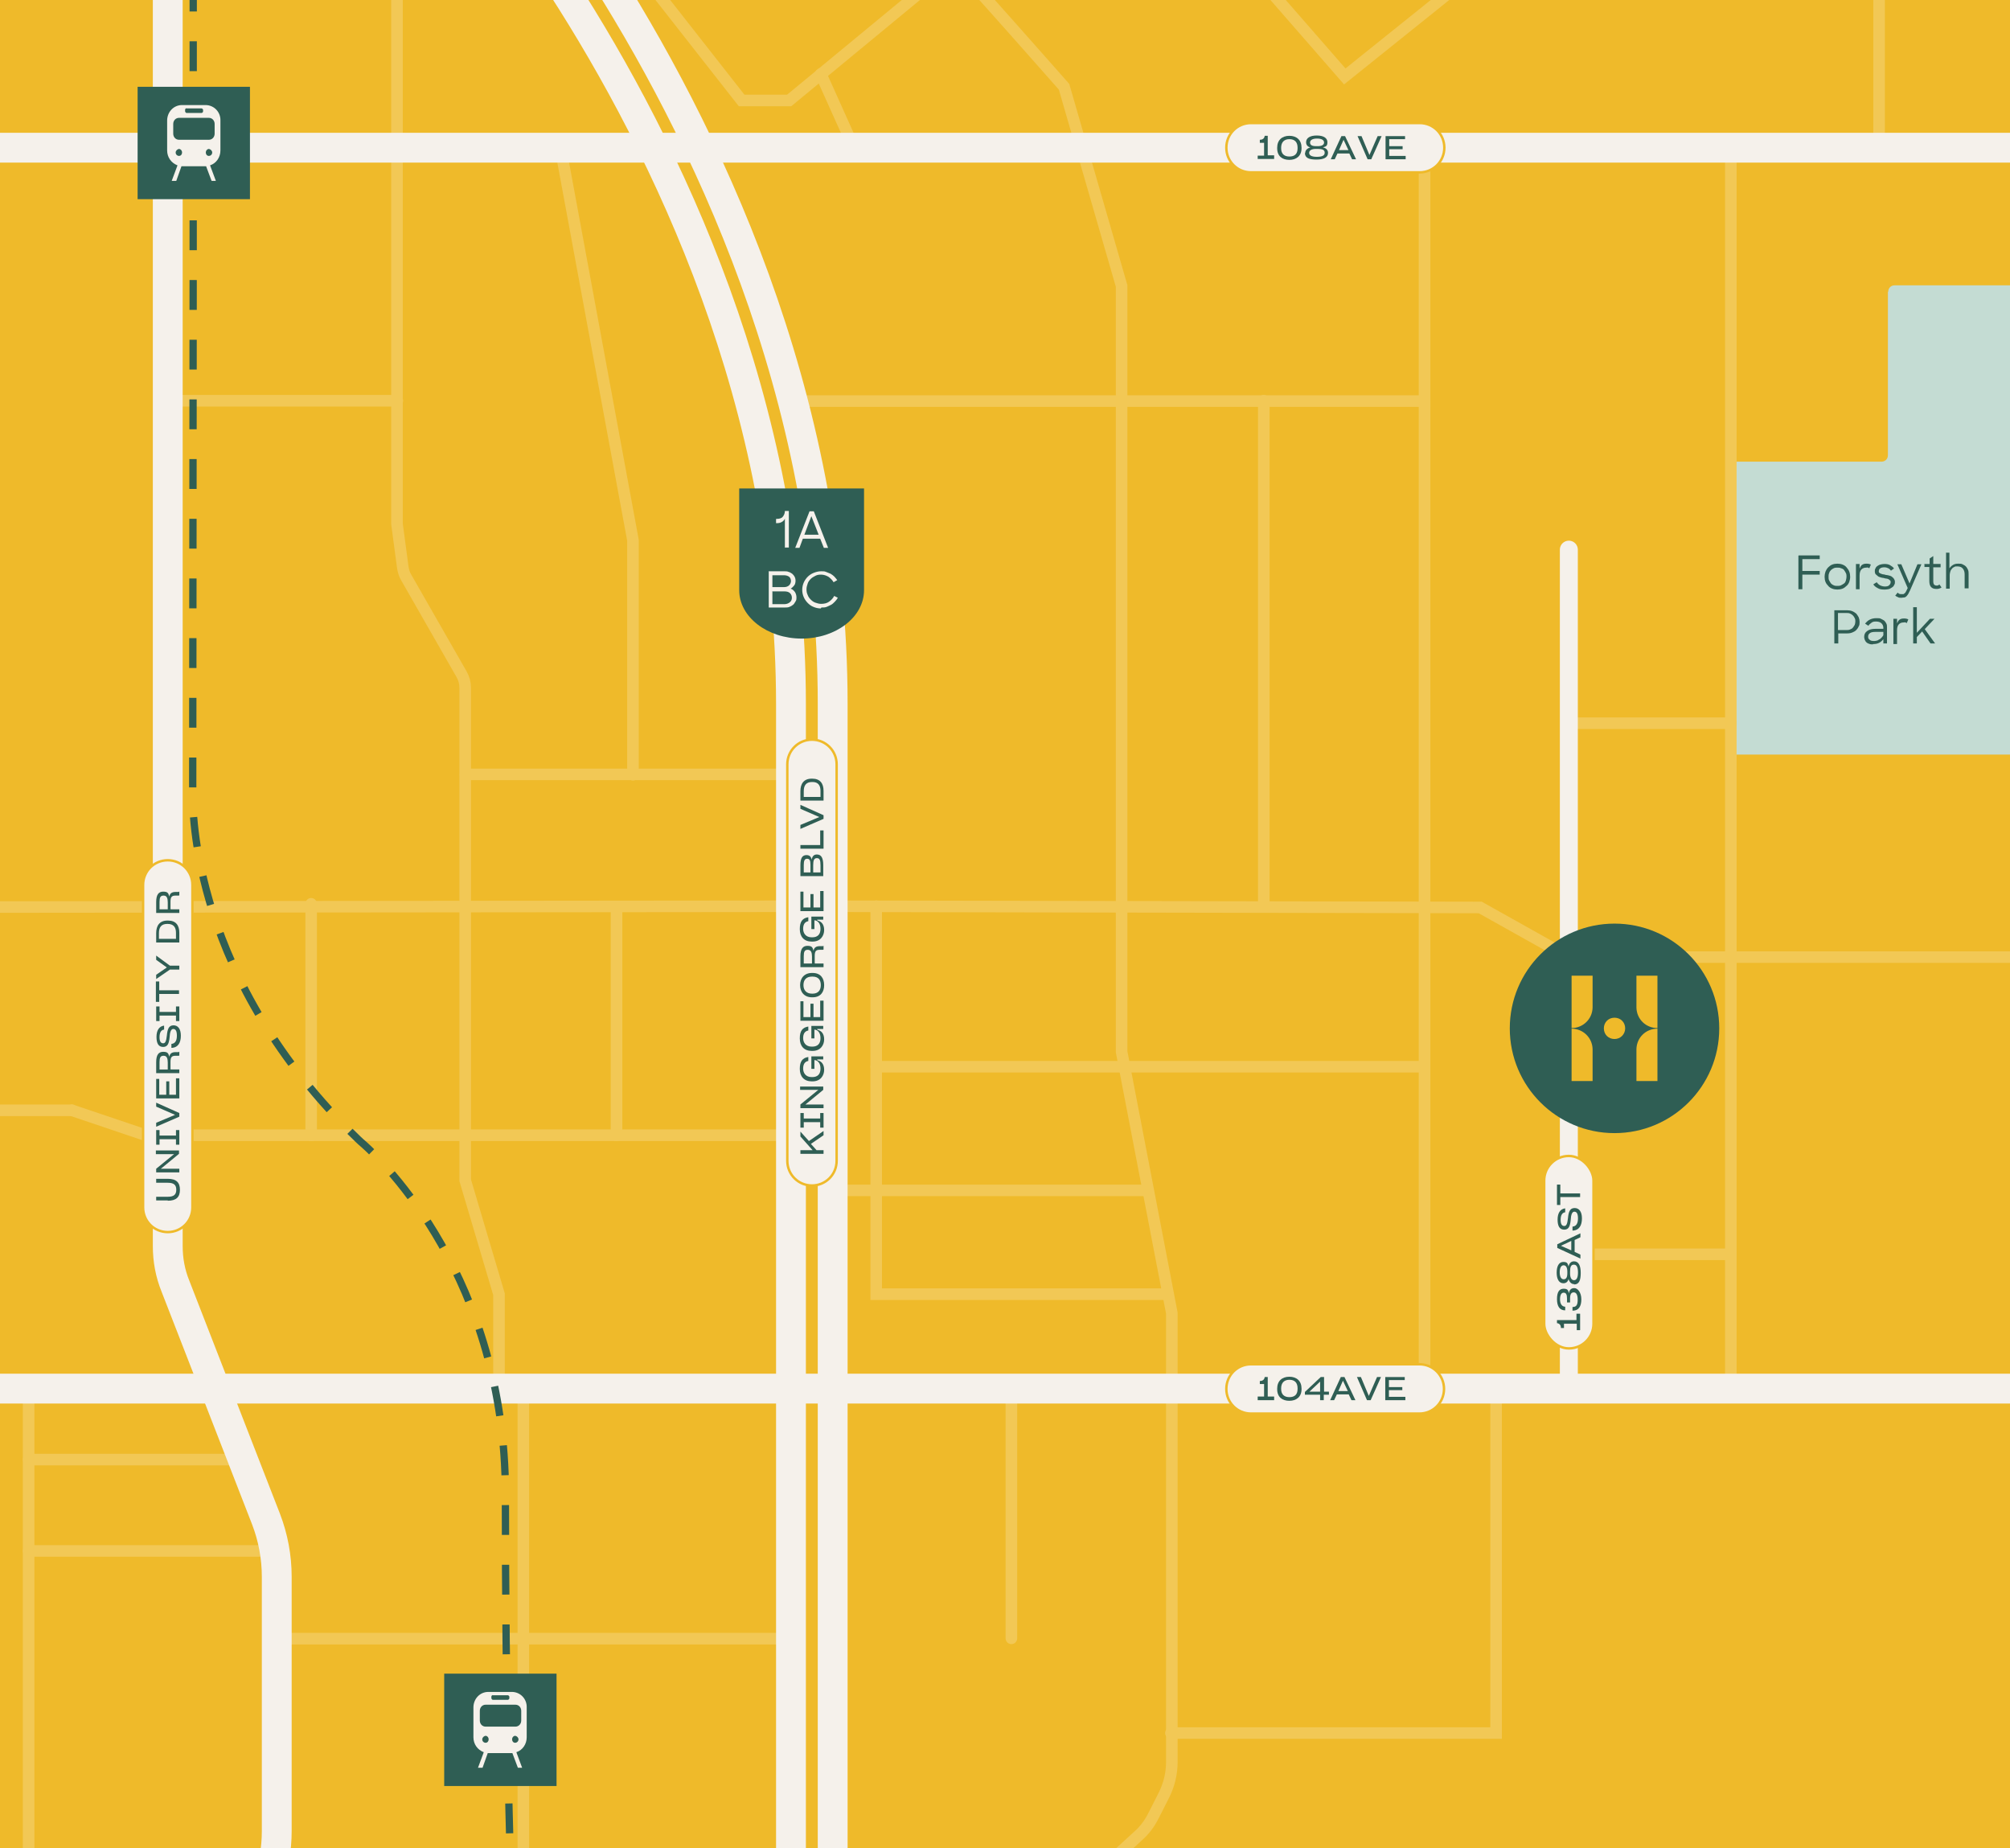 <?xml version="1.0" encoding="UTF-8"?> <svg xmlns="http://www.w3.org/2000/svg" xmlns:xlink="http://www.w3.org/1999/xlink" id="Layer_1" version="1.1" viewBox="0 0 660.2 606.9"><!-- Generator: Adobe Illustrator 29.7.1, SVG Export Plug-In . SVG Version: 2.1.1 Build 8) --><defs><style> .st0, .st1, .st2, .st3, .st4, .st5, .st6 { fill: none; } .st7 { fill-rule: evenodd; } .st7, .st8 { fill: #f5f1eb; } .st1 { stroke: #2f5e54; stroke-dasharray: 9.8 9.8; stroke-width: 2.4px; } .st1, .st2, .st4, .st5, .st6 { stroke-miterlimit: 10; } .st2 { stroke: #f2c855; stroke-width: 3.8px; } .st2, .st3 { stroke-linecap: round; } .st3 { stroke-linejoin: round; } .st3, .st5 { stroke-width: 5.9px; } .st3, .st5, .st6 { stroke: #f5f1eb; } .st9 { fill: #2f5e54; } .st10 { isolation: isolate; } .st11 { fill: #efba2a; } .st12 { fill: #c4dcd3; } .st4 { stroke: #efba2a; stroke-width: .8px; } .st13 { clip-path: url(#clippath); } .st6 { stroke-width: 9.8px; } </style><clipPath id="clippath"><rect class="st0" width="660.2" height="606.9"></rect></clipPath></defs><path class="st11" d="M0,0h660.2v606.9H0V0Z"></path><g class="st13"><g><path class="st2" d="M313.6-11.5c.4-.3,35.9,40,35.9,40l18.9,65.4v251.5l16.5,85.8v147.4c0,3.8-.9,7.5-2.6,10.9l-3.4,6.7c-1.3,2.6-3,4.9-5.2,6.8l-25.2,23.1c-1.5,1.4-2.8,3-3.9,4.7l-3.9,6.1c-2.5,3.9-3.8,8.4-3.8,13v223.4"></path><path class="st12" d="M620.1,95.8v53.7c0,1.2-.9,2.1-2.1,2.1h-48c-1.2,0-2.1.9-2.1,2.1v92c0,1.2.9,2.1,2.1,2.1h97c1.2,0,2.1-.9,2.1-2.1V95.8c0-1.2-.9-2.1-2.1-2.1h-44.7c-1.2,0-2.1.9-2.1,2.1"></path><path class="st11" d="M56.3,131l-1.2-46c0-.3-.3-.6-.6-.6h-30.2c-.3,0-.6.3-.6.6v27.3c0,.3-.3.6-.6.6l-23.5,1.5c-.3,0-.6.3-.6.6v7.6c0,.3-.3.6-.6.6h-54.9c-.3,0-.6.3-.6.6h0v172.2c0,.3.3.6.6.6H54.5c.3,0,.6-.3.6-.6h0v-163.9c0-.3.3-.6.6-.6s.6-.3.6-.6h0"></path><path class="st11" d="M55.1,49.7v80.9c0,.3.3.6.6.6h74.1c.3,0,.6-.3.6-.6h0v-43.4c0-.3-.3-.6-.6-.6h-38.3c-.3,0-.6-.3-.6-.6h0v-36.3c0-.3-.3-.6-.6-.6h-34.5c-.3,0-.6.3-.6.6h0"></path><path class="st11" d="M-1.7,345v-13.9c0-.3.3-.6.6-.6h9.4c.3,0,.6-.3.6-.6v-15c0-.3-.3-.6-.6-.6H-10c-.3,0-.6.3-.6.6v10.3c0,.3-.3.6-.6.6h-10c-.3,0-.6-.3-.6-.6h0v-27.8c0-.3-.3-.6-.6-.6h-25.3c-.3,0-.6.3-.6.6v47.6c0,.3.3.6.6.6h20.9c.3,0,.6.3.6.6v17.7c0,.3.3.6.6.6H13.6c.3,0,.6-.3.6-.6v-17.7c0-.3-.3-.6-.6-.6H-1.1c-.3,0-.6-.3-.6-.6"></path><path class="st11" d="M152.3,372.8H57c-.3,0-.6-.3-.6-.6v-72.6c0-.3.3-.6.6-.6h95.3c.3,0,.6.3.6.6h0v72.6c0,.3-.3.6-.6.6"></path><path class="st11" d="M54.9,167.4h37.3c.3,0,.5-.2.6-.4l3.7-12.3c0-.3.3-.4.6-.4h6.9c.3,0,.6.2.6.5l4.7,23.5v14.9c0,.3.3.6.6.6h25.5c.2,0,.4.1.5.3l8.6,15c.2.3,0,.7-.2.9h-18.4c-.3,0-.6.3-.6.6v41.2c0,.3.3.6.6.6h26.2c.3,0,.6.3.6.6v45.2c0,.3-.3.6-.6.6H57c-.3,0-.6-.3-.6-.6l-2-130.3c0-.3.3-.6.6-.6h0"></path><g><path class="st2" d="M467.9,131.6v324.4"></path><path class="st2" d="M415.1,131.6v165.2"></path><path class="st2" d="M568.5,49.1v407"></path><path class="st2" d="M515.3,237.5h53.2"></path><path class="st2" d="M5-118H-13.7l-12.5,21.3,11.1,23V51.7"></path><path class="st2" d="M23.6,364.6h-175.6"></path><path class="st2" d="M102.2,296.8v76"></path><path class="st2" d="M184.2,49.1l23.7,128.3v77"></path><path class="st2" d="M259.8,254.3h-106.9"></path><path class="st2" d="M202.5,299v73.8"></path><path class="st2" d="M467.9,47v84.7h-207.5"></path><path class="st2" d="M274.8,297.6c116.8.2,211.4.4,211.4.4l29.1,16.3h180.7c1.4,0,2.8.3,4.1.8l46.4,18.9h95.8c2,0,4,.3,5.9.9l17.6,5.5c3.5,1.1,6.6,3.1,9,5.8l31.4,35.4c11.2,12.6,26.3,21.2,42.8,24.4l3.2.6c4.8.9,9.6,1.4,14.5,1.4h47.7c10.8,0,21.5-2.4,31.4-6.9l7.4-3.4c2.6-1.2,5.5-1.8,8.3-1.8h290"></path><path class="st2" d="M-152,298l411.8-.4"></path><path class="st2" d="M23.6,364.6l24.3,8.2h210.2"></path><path class="st2" d="M273.5,390.9h102.9"></path><path class="st2" d="M287.8,297.6v127.4h95.1"></path><path class="st2" d="M467.9,350.3h-180.1"></path><path class="st2" d="M515.3,411.9h53.2"></path><path class="st2" d="M90.9,538.1h169"></path><path class="st2" d="M171.9,456v214"></path><path class="st2" d="M41-96.7l26,11.5,52.2,57.3,11.2,16.2v183.8l1.9,14.2c.2,1.2.5,2.3,1.1,3.3l18.2,31.8c.8,1.4,1.2,2.9,1.2,4.5v161.7l11.1,37.4v28.3"></path><path class="st2" d="M9.4,456v203.2h33.8"></path><path class="st2" d="M79.7,479.3H9.4"></path><path class="st2" d="M90.9,509.3H9.4"></path><path class="st2" d="M491.4,456v113.1h-106.8"></path><path class="st2" d="M332.2,456v82"></path><path class="st2" d="M369.3-57.9l72.4,83,100.2-80.4,14.4-2.6v-17.1l-66.6-82.3"></path><path class="st2" d="M617.2-159.2V49.1"></path><path class="st2" d="M55.1,131.6h75.4"></path><path class="st2" d="M269.6,24.3l11.1,24.7"></path><path class="st5" d="M669.1,873.1V-150.8l-170.6-206.5H-129.9"></path><path class="st6" d="M1282.7,456H-567.2"></path><path class="st6" d="M1282.7,48.5H-492.4l-106.8-36.6"></path><path class="st6" d="M-567.2,123.3h18.3l22.9,90.9,29,110.9,117.5,169.2,24.5,72.8,21.9,24,139.7,79.2,41.2,10.2,348.9,192.7h1108.8"></path><path class="st6" d="M273.5,1028.3h-13.7V231.1c0-98.4-40.9-182.5-75.3-235.8-37.4-58-75.3-93-75.7-93.4l-.3-.3-231.5-237.5c-.5-.5-41.4-43.4-83.7-61.7l5.4-12.6c44.9,19.4,86.4,63,88.2,64.8L118.3-108c3,2.8,40,37.5,77.5,95.6,35.4,54.9,77.7,141.7,77.7,243.5v797.3h0Z"></path><path class="st6" d="M47-171.4L5-134.1v58.5L55.1-2.8v412c0,4.5.8,8.9,2.5,13.1l29.8,76.6c2.3,6,3.5,12.4,3.5,18.9v83.5c0,11.9-4.1,23.4-11.6,32.7l-39.4,48.8c-5.6,6.9-9.3,15-10.8,23.7l-11.6,67.6"></path></g><g class="st10"><g class="st10"><g class="st10"><path class="st9" d="M590.8,182.4h6.9v1.2h-5.7v3.9h5.7v1.2h-5.7v4.8h-1.3v-11h0Z"></path></g></g><g class="st10"><g class="st10"><path class="st9" d="M603.5,193.6c-.6,0-1.2-.1-1.7-.3-.5-.2-1-.5-1.3-.9-.4-.4-.7-.8-.9-1.3-.2-.5-.3-1.1-.3-1.7s.1-1.1.3-1.7c.2-.5.5-1,.9-1.4s.8-.7,1.3-.9,1.1-.3,1.7-.3,1.2.1,1.7.3c.5.2,1,.5,1.3.9s.7.8.9,1.4c.2.5.3,1.1.3,1.7s-.1,1.1-.3,1.7c-.2.5-.5,1-.9,1.3-.4.4-.8.7-1.3.9s-1.1.3-1.7.3h0ZM603.5,192.4c.4,0,.8,0,1.2-.2.4-.2.7-.4,1-.6s.5-.6.6-1,.2-.8.2-1.2,0-.8-.2-1.2c-.2-.4-.4-.7-.6-1s-.6-.5-1-.6c-.4-.2-.8-.2-1.2-.2s-.8,0-1.2.2c-.4.2-.7.4-.9.6-.3.3-.5.6-.6,1-.2.4-.2.8-.2,1.2s0,.9.2,1.2c.2.4.4.7.6,1,.3.3.6.5.9.6.4.2.8.2,1.2.2h0Z"></path></g></g><g class="st10"><g class="st10"><path class="st9" d="M609.6,185.2h1.2v1.5c.2-.5.5-1,.8-1.2.4-.3.9-.4,1.5-.4s1,.1,1.4.3l-.5,1.2c-.1,0-.2-.1-.4-.2s-.4,0-.6,0c-.7,0-1.2.2-1.6.6-.4.4-.6,1.1-.6,2v4.5h-1.2v-8.1h0Z"></path></g></g><g class="st10"><g class="st10"><path class="st9" d="M618.9,193.6c-.9,0-1.6-.1-2.2-.5-.6-.3-1.1-.7-1.4-1.2l1.1-.7c.3.4.6.7,1.1,1,.4.2,1,.4,1.6.4s1.1-.1,1.4-.4.5-.6.5-1,0-.4-.2-.6c-.1-.1-.3-.3-.5-.4s-.5-.2-.7-.2c-.3,0-.6-.1-.9-.2-.3,0-.7-.1-1-.2s-.7-.2-.9-.4-.5-.4-.7-.6-.3-.6-.3-1,0-.6.2-.9c.1-.3.3-.6.6-.8.3-.2.6-.4,1-.5.4-.1.8-.2,1.3-.2.8,0,1.4.1,1.9.4s1,.6,1.3,1.1l-1,.7c-.2-.3-.5-.6-.9-.8-.4-.2-.8-.3-1.3-.3s-1.1.1-1.4.4c-.3.2-.4.6-.4.9s0,.4.2.5c.1.1.3.2.5.3.2,0,.4.2.7.2s.6.1.9.2c.3,0,.7.1,1.1.2s.7.2.9.4c.3.2.5.4.7.7s.3.6.3,1,0,.6-.2.9c-.1.3-.3.6-.6.8s-.6.4-1,.6c-.4.1-.9.2-1.4.2h0Z"></path></g></g><g class="st10"><g class="st10"><path class="st9" d="M624.5,196.3c-.4,0-.8,0-1.1-.2-.3-.1-.6-.3-.9-.5l.8-1c.2.2.3.3.5.4s.4.1.7.1.4,0,.6,0,.3-.1.5-.3c.2-.1.3-.3.4-.5.1-.2.3-.5.4-.8l.2-.4-3.4-7.8h1.3l2.7,6.3,2.6-6.3h1.3l-3.7,8.5c-.2.4-.4.8-.6,1.2-.2.3-.4.6-.6.8-.2.2-.5.4-.8.4-.3,0-.6.1-.9.1h0Z"></path></g></g><g class="st10"><g class="st10"><path class="st9" d="M632.2,185.2h1.6v-1.8l1.2-.8v2.6h2.4v1.1h-2.4v4.6c0,.5.1.9.3,1.1.2.2.5.3.8.3s.7-.1.9-.4l.7,1c-.2.2-.5.3-.8.4-.3.1-.6.1-.9.1-.8,0-1.3-.2-1.7-.6-.4-.4-.6-1.1-.6-2v-4.6h-1.6v-1.1h0Z"></path><path class="st9" d="M639.1,181.5h1.2v5.1c.3-.4.7-.8,1.2-1.1s1-.4,1.7-.4,1,0,1.4.2.8.4,1.1.7c.3.3.5.7.7,1.1s.2,1,.2,1.5v4.6h-1.3v-4.6c0-.8-.2-1.4-.6-1.9s-1-.7-1.8-.7-.7,0-1,.2c-.3.1-.6.3-.8.6-.2.2-.4.5-.5.9s-.2.7-.2,1.1v4.5h-1.2v-11.9h0Z"></path></g></g></g><g class="st10"><g class="st10"><g class="st10"><path class="st9" d="M602.5,200.4h4.2c.6,0,1.2.1,1.7.3s.9.5,1.3.8c.3.4.6.8.8,1.2.2.5.3,1,.3,1.5s0,1.1-.3,1.5c-.2.5-.5.9-.8,1.2-.4.4-.8.6-1.3.8s-1,.3-1.7.3h-2.9v3.3h-1.3v-11h0ZM603.7,201.5v5.4h2.8c.4,0,.8,0,1.2-.2s.7-.3.9-.6.4-.5.6-.9c.1-.3.2-.7.2-1.1s0-.7-.2-1.1-.3-.6-.6-.9-.5-.4-.9-.6-.8-.2-1.2-.2h-2.8Z"></path></g></g><g class="st10"><g class="st10"><path class="st9" d="M615.2,211.6c-.5,0-.9,0-1.3-.2-.4-.1-.7-.3-.9-.5s-.4-.5-.5-.8c-.1-.3-.2-.6-.2-.9,0-.9.3-1.5,1-2s1.6-.7,2.7-.7h2.6v-.3c0-.6-.2-1.1-.6-1.5-.4-.4-1-.6-1.8-.6s-1.1.1-1.5.4-.8.6-1,1l-1.1-.7c.4-.5.9-1,1.5-1.3.6-.3,1.3-.5,2.2-.5s1.1,0,1.5.2.8.4,1.1.6c.3.3.5.6.7,1s.2.8.2,1.3v5.2h-1.2v-1.4c-.4.5-.8.9-1.4,1.2-.6.3-1.2.4-2,.4h0ZM615.4,210.5c.3,0,.6,0,.9-.1.3,0,.6-.2.9-.4.3-.1.5-.3.8-.6s.4-.5.6-.8v-1.1h-2.5c-.9,0-1.5.1-1.9.4s-.6.6-.6,1.2.2.7.5,1c.3.3.8.4,1.4.4h0Z"></path><path class="st9" d="M621.9,203.2h1.2v1.5c.2-.5.5-1,.8-1.2.4-.3.9-.4,1.5-.4s1,.1,1.4.3l-.5,1.2c-.1,0-.2-.1-.4-.2s-.4,0-.6,0c-.7,0-1.2.2-1.6.6-.4.4-.6,1.1-.6,2v4.5h-1.2v-8.1h0Z"></path><path class="st9" d="M631.3,207.4l-1.7,1.8v2.1h-1.2v-11.9h1.2v8.4l4.3-4.6h1.5l-3.2,3.4,3.4,4.7h-1.5l-2.8-4h0Z"></path></g></g></g><path class="st9" d="M242.8,160.4v33.4c0,8.8,9.2,15.9,20.5,15.9s20.5-7.1,20.5-15.9v-33.4h-41,0Z"></path><g class="st10"><g class="st10"><g class="st10"><path class="st8" d="M257.8,179.9v-9.6c-.2.5-.5.8-1,1.1-.5.3-1,.4-1.7.4h-.2v-1.4h.1c1,0,1.7-.2,2.1-.7.4-.5.7-1.1.7-1.9h1.3v12h-1.4,0Z"></path><path class="st8" d="M265.9,167.9h1.4l4.7,12h-1.4l-1.2-3h-5.7l-1.1,3h-1.4l4.7-12ZM264.2,175.6h4.7l-2.4-6.1-2.3,6.1h0Z"></path></g></g></g><g class="st10"><g class="st10"><g class="st10"><path class="st8" d="M252.4,187.6h5.1c.6,0,1.1,0,1.5.2.5.1.8.4,1.2.6.3.3.6.6.8,1s.3.8.3,1.3-.1,1.1-.4,1.5-.7.8-1.2,1.1c.6.2,1,.6,1.4,1.1.3.5.5,1.1.5,1.7s0,1-.3,1.4-.4.8-.8,1.1-.7.5-1.2.7-1,.2-1.5.2h-5.3v-12h0ZM253.7,188.9v3.9h3.8c.7,0,1.3-.2,1.7-.6s.6-.9.6-1.4-.2-1.1-.6-1.4-1-.5-1.7-.5h-3.7,0ZM253.7,194.1v4.3h3.9c.7,0,1.3-.2,1.8-.6s.7-.9.7-1.5-.2-1.1-.6-1.5-1-.6-1.9-.6h-3.8Z"></path></g></g><g class="st10"><g class="st10"><path class="st8" d="M269.6,199.8c-.9,0-1.7-.2-2.4-.5-.8-.3-1.4-.8-1.9-1.3s-1-1.2-1.3-1.9c-.3-.7-.5-1.5-.5-2.4s.2-1.7.5-2.4.8-1.4,1.3-1.9,1.2-1,2-1.3c.8-.3,1.5-.5,2.4-.5s1.1,0,1.6.2,1,.4,1.5.6c.5.3.9.6,1.2.9s.7.8,1,1.2l-1.2.7c-.4-.7-1-1.3-1.7-1.8-.7-.4-1.5-.7-2.4-.7s-1.3.1-1.9.4c-.6.3-1.1.6-1.5,1-.4.4-.8.9-1,1.5s-.4,1.2-.4,1.9.1,1.3.4,1.9c.2.6.6,1.1,1,1.5.4.4.9.8,1.5,1,.6.2,1.2.4,1.9.4,1,0,1.9-.2,2.6-.7.7-.5,1.3-1.1,1.7-1.9l1.2.6c-.3.5-.6.9-1,1.3-.4.4-.8.8-1.2,1s-1,.5-1.5.7-1.1.2-1.7.2h0Z"></path></g></g></g><path class="st1" d="M-36.8-245.1L31.4-174.6s31.5,35.7,31.9,79.4c.4,42.1,0,330.2,0,352.3v2.2c-.2,7.6,0,62.4,54.3,114.8.6.6,1.3,1.2,2,1.8,5.8,5.2,46.4,43.9,46.4,114.6s1.5,116.1,2.2,140.8c.2,8.1,1.9,16,5,23.4,6.9,16.5,19.5,46.7,24.8,59.4,6.4,15.3,3.4,37.9,3.3,54-.1,39.2-6.9,81.2,3.4,119.6,3,11.3,9.9,21.2,18.6,28.9,12.6,11,26.7,20.3,41.2,28.6"></path><path class="st2" d="M772.5-390.7L259.2,33h-15.6l-53.5-68.2,69-60.7"></path><path class="st9" d="M45.2,28.5h36.9v36.9h-36.9s0-36.9,0-36.9Z"></path><path class="st7" d="M59.9,34.5h7.6c2.8,0,5,2.3,4.9,5.1h0v9.8c0,2.2-1.3,4.2-3.4,4.9l1.9,5.1h-1.4l-1.8-4.8h-8.1l-1.7,4.8h-1.5l1.9-5.1c-2.1-.8-3.4-2.7-3.4-4.9v-9.8c0-2.8,2.1-5.1,4.9-5.1h0M61.2,35.6h5c.2,0,.4.2.5.4h0v.6c0,.2-.2.4-.4.5h-5c-.2,0-.4-.2-.5-.5v-.6c0-.2.2-.4.5-.5M68.7,48.9c-.6,0-1.1.5-1.1,1.2h0c0,.6.4,1.1,1,1.1h0c.6,0,1.1-.5,1.1-1.1s-.5-1.1-1.1-1.2M58.7,48.9c.6,0,1.1.5,1.1,1.2h0c0,.6-.4,1.1-1,1.1h0c-.6,0-1.1-.5-1.1-1.1s.5-1.1,1.1-1.2M58.8,38.7h9.8c1.1,0,1.9.9,1.9,2h0v3.2c0,1.1-.8,2-1.9,2h-9.8c-1.1,0-1.9-.9-1.9-2h0v-3.2c0-1.1.8-2,1.9-2h0"></path><path class="st9" d="M145.9,549.6h36.9v36.9h-36.9v-36.9Z"></path><path class="st7" d="M160.5,555.6h7.6c2.8,0,5,2.3,4.9,5.1h0v9.8c0,2.2-1.3,4.2-3.4,4.9l1.9,5.1h-1.4l-1.8-4.8h-8.1l-1.7,4.8h-1.5l1.9-5.1c-2.1-.8-3.4-2.7-3.4-4.9v-9.8c0-2.8,2.1-5.1,4.9-5.1h0M161.8,556.7h5c.2,0,.4.2.5.4h0v.6c0,.2-.2.4-.4.5h-5c-.2,0-.4-.2-.5-.5v-.6c0-.2.2-.4.5-.5M169.3,570c-.6,0-1.1.5-1.1,1.2h0c0,.6.4,1.1,1,1.1h0c.6,0,1.1-.5,1.1-1.1s-.5-1.1-1.1-1.2M159.4,570c.6,0,1.1.5,1.1,1.2h0c0,.6-.4,1.1-1,1.1h0c-.6,0-1.1-.5-1.1-1.1s.5-1.1,1.1-1.2M159.5,559.8h9.8c1.1,0,1.9.9,1.9,2h0v3.2c0,1.1-.8,2-1.9,2h-9.8c-1.1,0-1.9-.9-1.9-2h0v-3.2c0-1.1.8-2,1.9-2h0"></path><path class="st8" d="M466.2,56.6h-55.3c-4.5,0-8.1-3.6-8.1-8.1s3.6-8.1,8.1-8.1h55.3c4.5,0,8.1,3.6,8.1,8.1s-3.6,8.1-8.1,8.1"></path><path class="st4" d="M410.9,40.4h55.4c4.5,0,8.1,3.6,8.1,8.1h0c0,4.5-3.6,8.1-8.1,8.1h-55.4c-4.5,0-8.1-3.6-8.1-8.1h0c0-4.5,3.6-8.1,8.1-8.1Z"></path><g class="st10"><g class="st10"><g class="st10"><path class="st9" d="M413.1,52.3v-1.2h2.1v-4.2h-1.4v-1c1,0,1.5-.5,1.6-1.3h1v6.4h2.1v1.2h-5.4,0Z"></path></g></g><g class="st10"><g class="st10"><path class="st9" d="M419.5,48.7v-.2c0-2.5,1.6-3.9,4-3.9s4,1.4,4,3.9v.2c0,2.5-1.7,3.8-4,3.8s-4-1.2-4-3.8h0ZM426.2,48.7v-.2c0-1.9-1-2.8-2.7-2.8s-2.7,1-2.7,2.8v.2c0,1.8,1,2.7,2.7,2.7s2.7-.8,2.7-2.7Z"></path></g></g><g class="st10"><g class="st10"><path class="st9" d="M428.7,50.3c0-1,.7-1.6,1.7-1.9-.9-.2-1.4-.8-1.4-1.7,0-1.4,1.3-2.2,3.5-2.2s3.5.8,3.5,2.2-.6,1.4-1.5,1.7c1,.2,1.7.8,1.7,1.8,0,1.5-1.4,2.2-3.8,2.2s-3.8-.5-3.8-2.2h0ZM435.1,50.1c0-.9-.8-1.2-2.3-1.2h-.6c-1.4,0-2.2.5-2.2,1.3s.8,1.3,2.5,1.3,2.6-.4,2.6-1.3h0ZM432.8,48c1.3,0,2.1-.4,2.1-1.2s-.8-1.3-2.3-1.3-2.3.5-2.3,1.3.6,1.2,2,1.2h.5,0Z"></path></g></g><g class="st10"><g class="st10"><path class="st9" d="M443.3,50.4h-4l-.9,1.9h-1.3l3.5-7.6h1.2l3.6,7.6h-1.3l-.9-1.9ZM441.3,45.9l-1.5,3.4h3.1l-1.6-3.4Z"></path></g></g><g class="st10"><g class="st10"><path class="st9" d="M449.2,52.3l-3.3-7.6h1.3l2.6,6.2,2.7-6.2h1.3l-3.4,7.6h-1.2,0Z"></path></g></g><g class="st10"><g class="st10"><path class="st9" d="M461.7,52.3h-6.6v-7.6h6.4v1h-5.2v2.3h4.4v1h-4.4v2.2h5.4v1.1h0Z"></path></g></g></g><path class="st8" d="M466.2,464.2h-55.3c-4.5,0-8.1-3.6-8.1-8.1s3.6-8.1,8.1-8.1h55.3c4.5,0,8.1,3.6,8.1,8.1s-3.6,8.1-8.1,8.1"></path><path class="st4" d="M466.2,464.2h-55.3c-4.5,0-8.1-3.6-8.1-8.1s3.6-8.1,8.1-8.1h55.3c4.5,0,8.1,3.6,8.1,8.1s-3.6,8.1-8.1,8.1Z"></path><g class="st10"><g class="st10"><g class="st10"><path class="st9" d="M413.1,459.8v-1.2h2.1v-4.1h-1.4v-1c1,0,1.5-.5,1.6-1.3h1v6.4h2.1v1.2h-5.4,0Z"></path></g></g><g class="st10"><g class="st10"><path class="st9" d="M419.5,456.2v-.2c0-2.5,1.6-3.9,4-3.9s4,1.4,4,3.9v.2c0,2.5-1.7,3.8-4,3.8s-4-1.2-4-3.8h0ZM426.2,456.1v-.2c0-1.9-1-2.8-2.7-2.8s-2.7,1-2.7,2.8v.2c0,1.8,1,2.7,2.7,2.7s2.7-.8,2.7-2.7Z"></path></g></g><g class="st10"><g class="st10"><path class="st9" d="M434.8,458v1.8h-1.2v-1.8h-5v-.9l5.2-4.9h1.1v4.8h1.6v1h-1.6,0ZM433.6,453.7l-3.5,3.3h3.5v-3.3Z"></path></g></g><g class="st10"><g class="st10"><path class="st9" d="M443.1,457.9h-4l-.9,1.9h-1.3l3.5-7.6h1.2l3.6,7.6h-1.3l-.9-1.9ZM441.1,453.4l-1.5,3.4h3.1l-1.6-3.4Z"></path></g></g><g class="st10"><g class="st10"><path class="st9" d="M449,459.8l-3.3-7.6h1.3l2.6,6.2,2.7-6.2h1.3l-3.4,7.6h-1.2Z"></path></g></g><g class="st10"><g class="st10"><path class="st9" d="M461.6,459.8h-6.6v-7.6h6.4v1h-5.2v2.3h4.4v1h-4.4v2.2h5.4v1.1h0Z"></path></g></g></g><path class="st8" d="M274.8,251v130.2c0,4.5-3.6,8.1-8.1,8.1s-8.1-3.6-8.1-8.1v-130.2c0-4.5,3.6-8.1,8.1-8.1s8.1,3.6,8.1,8.1h0"></path><path class="st4" d="M274.8,251v130.2c0,4.5-3.6,8.1-8.1,8.1s-8.1-3.6-8.1-8.1v-130.2c0-4.5,3.6-8.1,8.1-8.1s8.1,3.6,8.1,8.1h0Z"></path><g class="st10"><g class="st10"><g class="st10"><path class="st9" d="M266.4,375.7l1.8,2h2.3v1.2h-7.6v-1.2h4l-4-4.5v-1.6l2.8,3.1,4.8-3.3v1.4l-4.1,2.8h0Z"></path></g></g><g class="st10"><g class="st10"><path class="st9" d="M270.5,370.3h-1.1v-1.8h-5.4v1.8h-1.1v-4.8h1.1v1.8h5.4v-1.8h1.1v4.8Z"></path></g></g><g class="st10"><g class="st10"><path class="st9" d="M264.5,362.7h6v1.2h-7.6v-1.2l5.5-4.5.4-.3h-6v-1.1h7.6v1.1l-5.6,4.6-.4.3h0Z"></path><path class="st9" d="M268.5,348.2c1.2.2,2.2,1.2,2.2,3.1s-1.2,3.8-3.8,3.8h-.3c-2.5,0-3.9-1.6-3.9-4.1s.9-3.6,2.8-3.9v1.3c-1.1.2-1.7,1-1.7,2.5s.9,2.8,2.8,2.8h.2c1.8,0,2.7-1,2.7-2.8s-.9-2.7-2-2.8v2.9h-1v-4.1h3.9v1h-2c0,0,0,0,0,0Z"></path></g></g><g class="st10"><g class="st10"><path class="st9" d="M268.5,338.2c1.2.2,2.2,1.2,2.2,3.1s-1.2,3.8-3.8,3.8h-.3c-2.5,0-3.9-1.6-3.9-4.1s.9-3.6,2.8-3.9v1.3c-1.1.2-1.7,1-1.7,2.5s.9,2.8,2.8,2.8h.2c1.8,0,2.7-1,2.7-2.8s-.9-2.7-2-2.8v2.9h-1v-4.1h3.9v1h-2c0,0,0,0,0,0Z"></path></g></g><g class="st10"><g class="st10"><path class="st9" d="M270.5,328.6v6.6h-7.6v-6.4h1v5.2h2.3v-4.4h1v4.4h2.2v-5.4h1.1,0Z"></path></g></g><g class="st10"><g class="st10"><path class="st9" d="M266.9,327.5h-.2c-2.5,0-3.9-1.7-3.9-4s1.4-4,3.9-4h.2c2.6,0,3.8,1.7,3.8,4s-1.2,4-3.8,4h0ZM266.9,320.7h-.2c-1.9,0-2.8,1.1-2.8,2.8s1,2.8,2.8,2.8h.2c1.8,0,2.7-1.1,2.7-2.8s-.8-2.8-2.7-2.8h0Z"></path></g></g><g class="st10"><g class="st10"><path class="st9" d="M267.7,316.4h2.8v1.2h-7.6v-3.6c0-2.4.8-3.4,2.3-3.4s1.7.5,2,1.6c.2-1,.8-1.5,2.1-1.5h.8c.2,0,.4,0,.4-.2v1.3c0,.1-.3.1-.5.1h-.8c-1.2,0-1.6.5-1.6,2v2.4h0ZM265.3,311.9h0c-1,0-1.3.6-1.3,2.1v2.4h2.7v-2.3c0-1.3-.3-2.2-1.4-2.2h0Z"></path></g></g><g class="st10"><g class="st10"><path class="st9" d="M268.5,302.3c1.2.2,2.2,1.2,2.2,3.1s-1.2,3.8-3.8,3.8h-.3c-2.5,0-3.9-1.6-3.9-4.1s.9-3.6,2.8-3.9v1.3c-1.1.2-1.7,1-1.7,2.5s.9,2.8,2.8,2.8h.2c1.8,0,2.7-1,2.7-2.8s-.9-2.7-2-2.8v2.9h-1v-4.1h3.9v1h-2c0,0,0,0,0,0Z"></path></g></g><g class="st10"><g class="st10"><path class="st9" d="M270.5,292.6v6.6h-7.6v-6.4h1v5.2h2.3v-4.4h1v4.4h2.2v-5.4h1.1,0Z"></path></g></g><g class="st10"><g class="st10"><path class="st9" d="M270.5,287.7h-7.6v-3.6c0-2.3.6-3.3,2-3.3h0c1,0,1.5.5,1.7,1.5.2-1.1.7-1.7,1.7-1.7h0c1.5,0,2.1,1.2,2.1,3.5v3.6h0ZM263.9,286.5h2.3v-2.5c0-1.3-.2-2-1.1-2h0c-.8,0-1.1.6-1.1,2.1v2.5h0ZM267.1,286.5h2.4v-2.3c0-1.8-.3-2.4-1.2-2.4h0c-.9,0-1.2.7-1.2,2.3v2.4h0Z"></path></g></g><g class="st10"><g class="st10"><path class="st9" d="M270.5,278.7h-7.6v-1.2h6.5v-4.8h1.1v6h0Z"></path></g></g><g class="st10"><g class="st10"><path class="st9" d="M270.5,268.9l-7.6,3.3v-1.3l6.2-2.6-6.2-2.7v-1.3l7.6,3.4v1.2h0Z"></path></g></g><g class="st10"><g class="st10"><path class="st9" d="M262.9,262.9v-3.1c0-2.4,1.1-4.1,3.7-4.1h.2c2.6,0,3.7,1.6,3.7,4v3.2h-7.6ZM264,261.7h5.5v-2c0-1.8-.8-2.9-2.6-2.9h-.2c-1.9,0-2.7,1.1-2.7,3v1.9h0Z"></path></g></g></g><path class="st8" d="M63.2,290.6v105.9c0,4.5-3.6,8.1-8.1,8.1s-8.1-3.6-8.1-8.1v-105.9c0-4.5,3.6-8.1,8.1-8.1s8.1,3.6,8.1,8.1h0"></path><path class="st4" d="M63.2,290.6v105.9c0,4.5-3.6,8.1-8.1,8.1s-8.1-3.6-8.1-8.1v-105.9c0-4.5,3.6-8.1,8.1-8.1s8.1,3.6,8.1,8.1h0Z"></path><g class="st10"><g class="st10"><g class="st10"><path class="st9" d="M55.1,394.2h-3.8v-1.2h3.8c2,0,2.8-.7,2.8-2.3s-.8-2.3-2.8-2.3h-3.8v-1.3h3.8c2.8,0,4,1.2,4,3.6s-1.2,3.6-4,3.6Z"></path></g></g><g class="st10"><g class="st10"><path class="st9" d="M52.9,383.8h6v1.2h-7.6v-1.2l5.5-4.5.4-.3h-6v-1.2h7.6v1.1l-5.6,4.6-.4.3h0Z"></path></g></g><g class="st10"><g class="st10"><path class="st9" d="M58.9,375.9h-1.1v-1.8h-5.4v1.8h-1.1v-4.8h1.1v1.8h5.4v-1.8h1.1v4.8Z"></path></g></g><g class="st10"><g class="st10"><path class="st9" d="M58.9,366.7l-7.6,3.3v-1.3l6.2-2.6-6.2-2.7v-1.3l7.6,3.4v1.2h0Z"></path></g></g><g class="st10"><g class="st10"><path class="st9" d="M58.9,354.1v6.6h-7.6v-6.4h1v5.2h2.3v-4.4h1v4.4h2.2v-5.4h1.1Z"></path></g></g><g class="st10"><g class="st10"><path class="st9" d="M56.1,351.2h2.8v1.2h-7.6v-3.6c0-2.4.8-3.4,2.3-3.4s1.7.5,2,1.6c.2-1,.8-1.5,2.1-1.5h.8c.2,0,.3,0,.4-.2v1.3c0,.1-.3.1-.5.1h-.8c-1.2,0-1.6.5-1.6,2v2.4ZM53.7,346.7h0c-1,0-1.3.6-1.3,2.1v2.4h2.7v-2.3c0-1.3-.3-2.2-1.3-2.2h0Z"></path></g></g><g class="st10"><g class="st10"><path class="st9" d="M56.3,344.1v-1.3c1.2-.1,1.8-1,1.8-2.7s-.5-2.2-1.2-2.2-1.1.9-1.2,2.8c-.2,1.9-.6,3.1-2.1,3.1s-2.2-1.1-2.2-3.3.9-3.5,2.5-3.7v1.3c-1,.1-1.5,1-1.5,2.5s.5,2,1.2,2,1-.7,1.2-2.5c.2-2.1.6-3.4,2.2-3.4,1.4,0,2.4,1.1,2.4,3.4s-.9,3.8-2.8,4h0Z"></path></g></g><g class="st10"><g class="st10"><path class="st9" d="M58.9,335.3h-1.1v-1.8h-5.4v1.8h-1.1v-4.8h1.1v1.8h5.4v-1.8h1.1v4.8Z"></path></g></g><g class="st10"><g class="st10"><path class="st9" d="M52.3,325.2h6.5v1.2h-6.5v2.6h-1.1v-6.7h1.1v2.8h0Z"></path></g></g><g class="st10"><g class="st10"><path class="st9" d="M58.9,318.4h-3.1l-4.5,3.1v-1.4l3.5-2.4-3.5-2.5v-1.4l4.5,3.3h3.1v1.3h0Z"></path><path class="st9" d="M51.3,309.5v-3.1c0-2.4,1.1-4.1,3.7-4.1h.2c2.6,0,3.7,1.6,3.7,4v3.2h-7.6ZM52.3,308.3h5.5v-2c0-1.8-.8-2.9-2.7-2.9h-.2c-1.9,0-2.7,1.1-2.7,3v1.9h0Z"></path></g></g><g class="st10"><g class="st10"><path class="st9" d="M56.1,298.6h2.8v1.2h-7.6v-3.6c0-2.4.8-3.4,2.3-3.4s1.7.5,2,1.6c.2-1,.8-1.5,2.1-1.5h.8c.2,0,.3,0,.4-.2v1.3c0,.1-.3.1-.5.1h-.8c-1.2,0-1.6.5-1.6,2v2.4ZM53.7,294.1h0c-1,0-1.3.6-1.3,2.1v2.4h2.7v-2.3c0-1.3-.3-2.2-1.3-2.2h0Z"></path></g></g></g><path class="st3" d="M515.3,180.5v275.6"></path><path class="st8" d="M523.4,387.8v46.9c0,4.5-3.6,8.1-8.1,8.1s-8.1-3.6-8.1-8.1v-46.9c0-4.5,3.6-8.1,8.1-8.1s8.1,3.6,8.1,8.1"></path><rect class="st4" x="507.2" y="379.6" width="16.2" height="63.2" rx="8.1" ry="8.1"></rect><g class="st10"><g class="st10"><g class="st10"><path class="st9" d="M519.1,436.8h-1.2v-2.1h-4.2v1.4h-1c0-1-.5-1.5-1.3-1.6v-1h6.4v-2.1h1.2v5.4h0Z"></path></g></g><g class="st10"><g class="st10"><path class="st9" d="M516.5,430.4h0v-1.2h0c1.3,0,1.7-.7,1.7-2.4s-.5-2.4-1.3-2.4-1.2.6-1.2,2v1.3h-1v-1.2c0-1.4-.3-2-1.1-2s-1.2.8-1.2,2.2.6,2.4,1.7,2.4h0v1.2h0c-1.8,0-2.7-1.3-2.7-3.7s.8-3.4,2.2-3.4,1.5.6,1.7,1.5c.2-1.1.7-1.7,1.8-1.7s2.3,1.4,2.3,3.7-.9,3.7-2.8,3.7h0Z"></path></g></g><g class="st10"><g class="st10"><path class="st9" d="M517.1,421.7c-1,0-1.6-.7-1.9-1.7-.2.9-.8,1.4-1.7,1.4-1.4,0-2.2-1.3-2.2-3.5s.8-3.5,2.2-3.5,1.4.6,1.7,1.5c.2-1,.8-1.7,1.8-1.7,1.5,0,2.2,1.4,2.2,3.8s-.5,3.8-2.2,3.8h0ZM514.8,417.6c0-1.3-.4-2.1-1.2-2.1s-1.3.8-1.3,2.3.5,2.3,1.3,2.3,1.2-.6,1.2-2v-.5h0ZM516.9,415.3c-.9,0-1.2.8-1.2,2.3v.6c0,1.4.5,2.2,1.3,2.2s1.3-.8,1.3-2.5-.4-2.6-1.3-2.6h0Z"></path></g></g><g class="st10"><g class="st10"><path class="st9" d="M517.2,407.1v4l1.9.9v1.3l-7.6-3.5v-1.2l7.6-3.6v1.3l-1.9.9ZM512.7,409.1l3.4,1.5v-3.1l-3.4,1.6Z"></path></g></g><g class="st10"><g class="st10"><path class="st9" d="M516.5,404.1v-1.3c1.2-.1,1.8-1,1.8-2.7s-.5-2.2-1.2-2.2-1.1.9-1.2,2.8c-.2,1.9-.6,3.1-2.1,3.1s-2.2-1.1-2.2-3.3.9-3.5,2.5-3.7v1.3c-1,.1-1.5,1-1.5,2.5s.5,2,1.2,2,1-.7,1.2-2.5c.2-2.1.6-3.4,2.2-3.4,1.4,0,2.4,1.1,2.4,3.4s-.9,3.8-2.8,4h0Z"></path></g></g><g class="st10"><g class="st10"><path class="st9" d="M512.5,391.9h6.5v1.2h-6.5v2.6h-1.1v-6.7h1.1v2.8h0Z"></path></g></g></g><path class="st9" d="M564.7,337.7c0,19-15.4,34.4-34.4,34.4s-34.4-15.4-34.4-34.4,15.4-34.4,34.4-34.4,34.4,15.4,34.4,34.4"></path><path class="st11" d="M533.8,337.7c0,1.9-1.5,3.5-3.5,3.5s-3.5-1.5-3.5-3.5,1.5-3.5,3.5-3.5,3.5,1.5,3.5,3.5"></path><path class="st11" d="M537.5,344.4v10.6h6.9v-17.2c-3.8,0-6.8,2.9-6.9,6.7h0"></path><path class="st11" d="M537.5,331v-10.6h6.9v17.2c-3.8,0-6.8-2.9-6.9-6.7h0"></path><path class="st11" d="M523.1,331v-10.6h-6.9v17.2c3.7,0,6.8-2.9,6.9-6.7h0"></path><path class="st11" d="M523.1,344.4v10.6h-6.9v-17.2c3.7,0,6.8,2.9,6.9,6.7h0"></path></g></g></svg> 